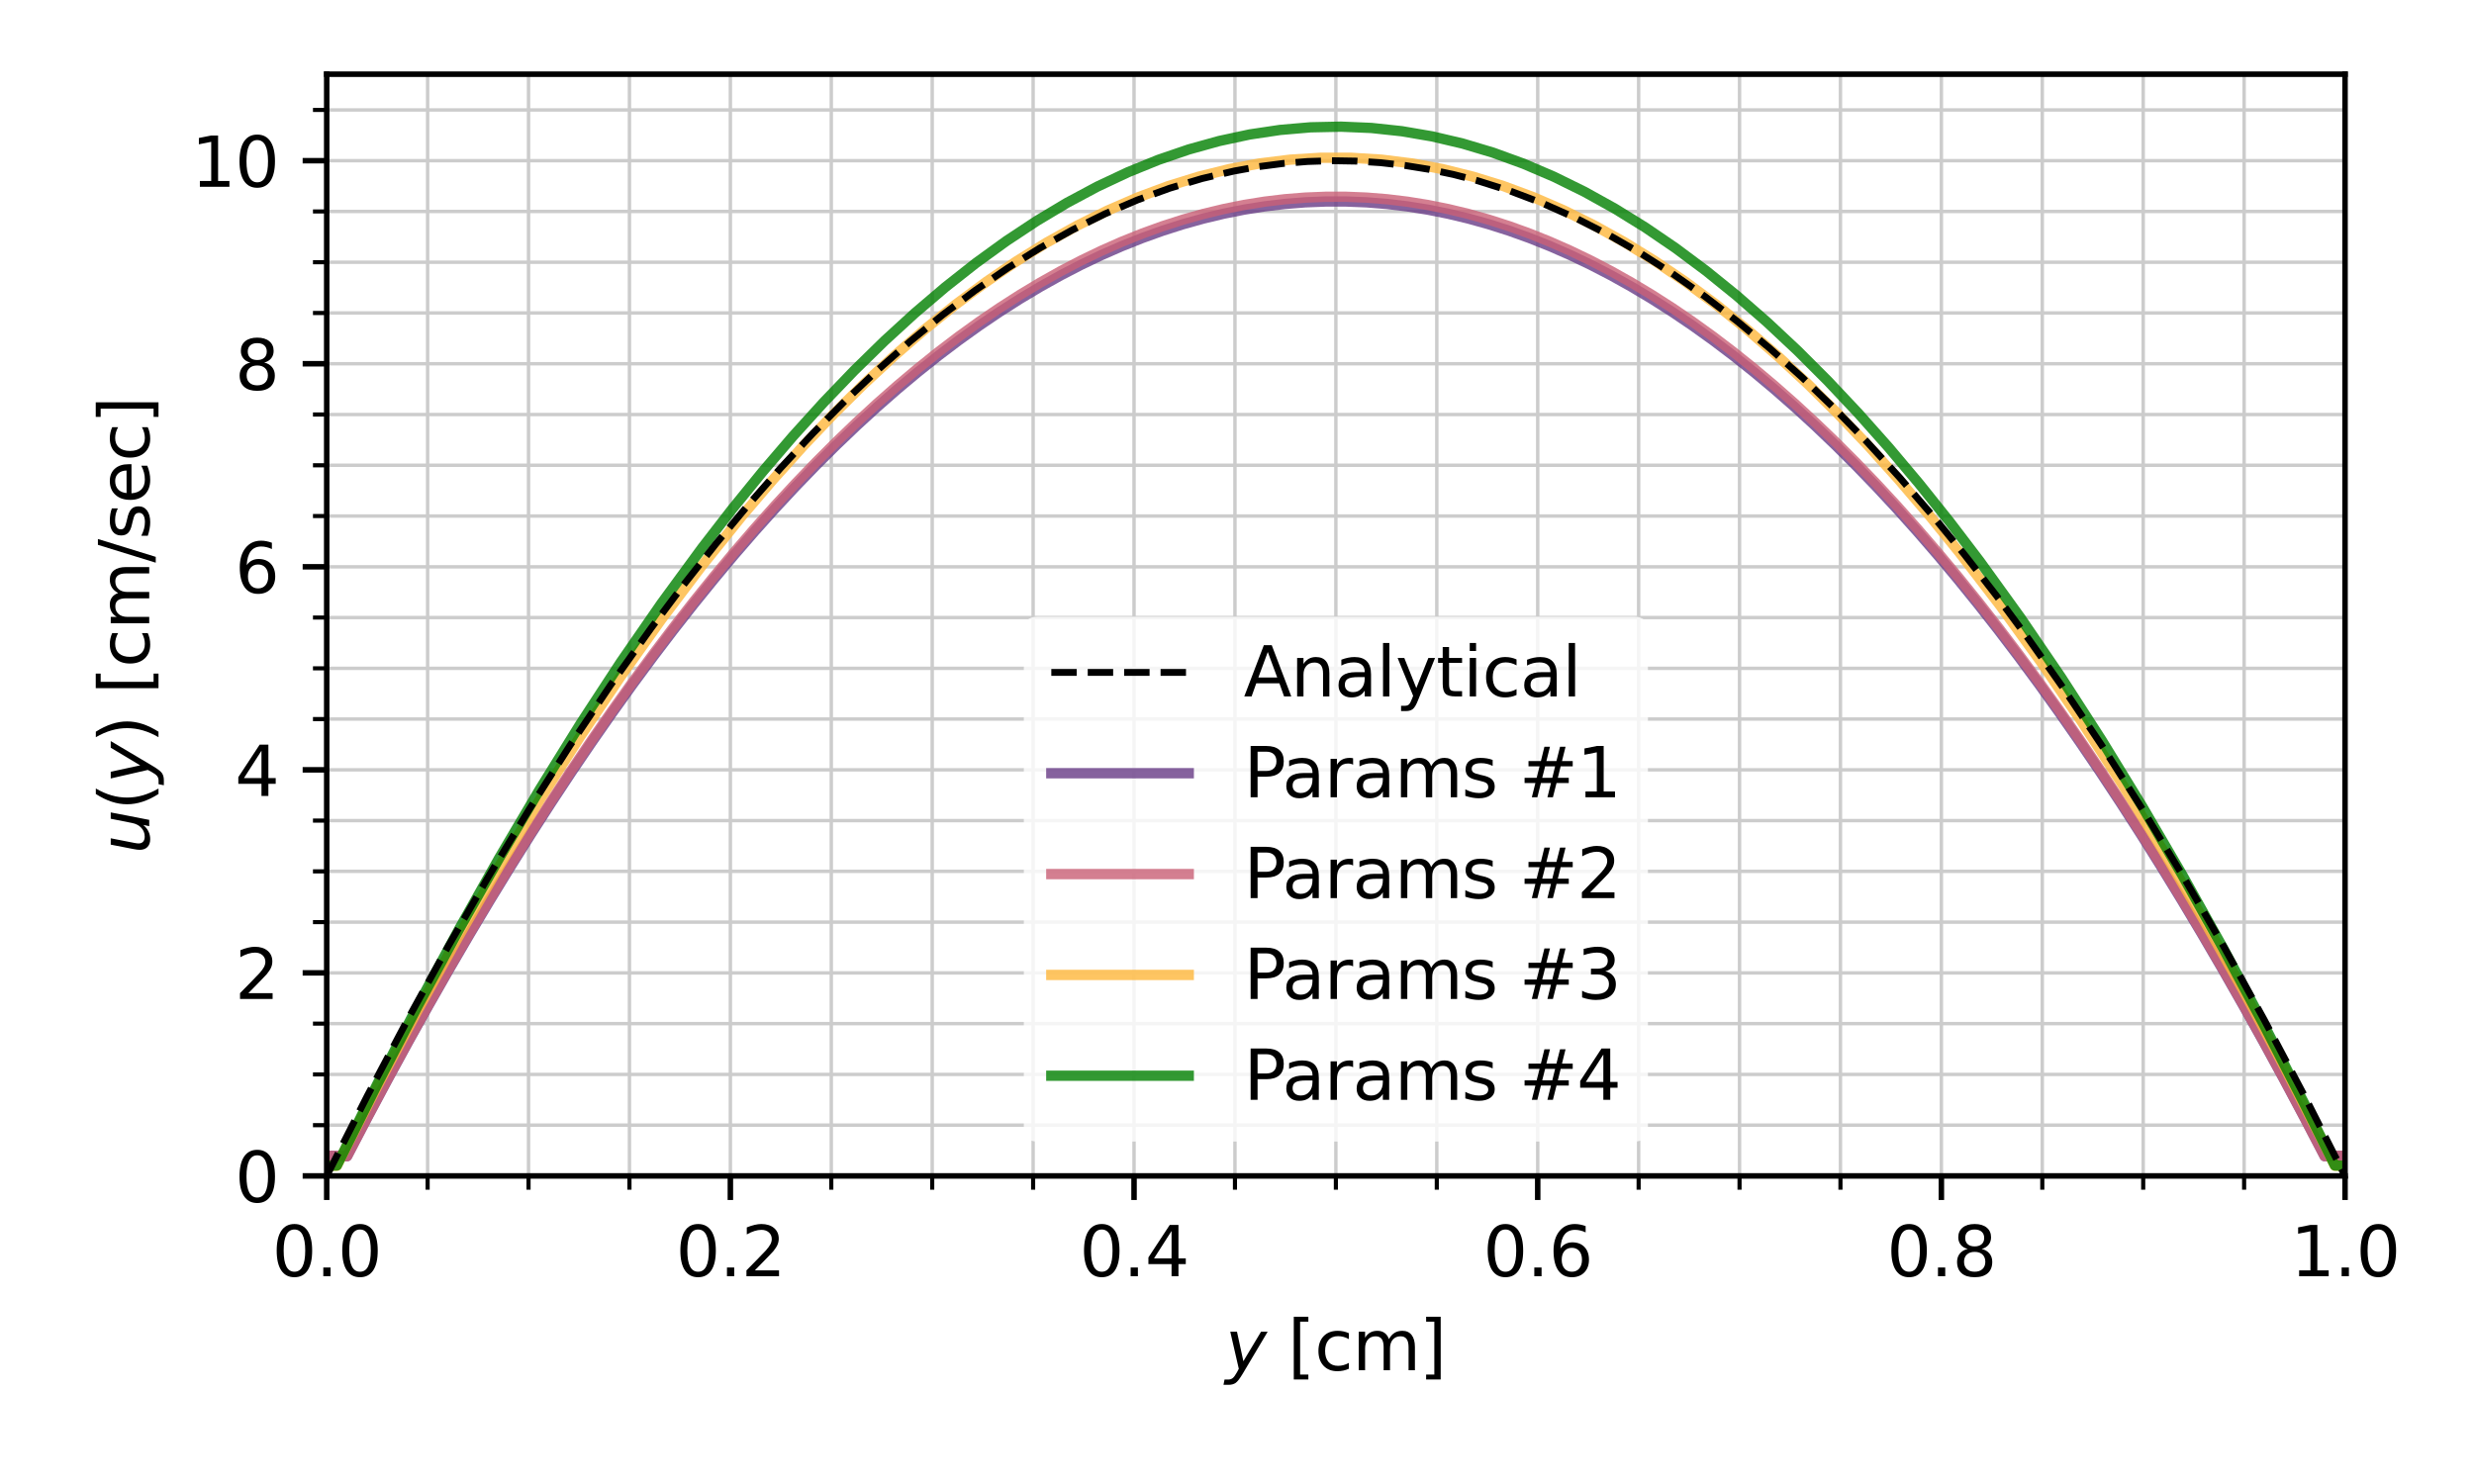 <?xml version="1.0" encoding="utf-8" standalone="no"?>
<!DOCTYPE svg PUBLIC "-//W3C//DTD SVG 1.1//EN"
  "http://www.w3.org/Graphics/SVG/1.1/DTD/svg11.dtd">
<svg xmlns:xlink="http://www.w3.org/1999/xlink" width="360pt" height="216pt" viewBox="0 0 360 216" xmlns="http://www.w3.org/2000/svg" version="1.1">
 <defs>
  <style type="text/css">*{stroke-linejoin: round; stroke-linecap: butt}</style>
 </defs>
 <g id="figure_1">
  <g id="patch_1">
   <path d="M 0 216 
L 360 216 
L 360 0 
L 0 0 
z
" style="fill: #ffffff"/>
  </g>
  <g id="axes_1">
   <g id="patch_2">
    <path d="M 47.54 171.16 
L 341.235 171.16 
L 341.235 10.8 
L 47.54 10.8 
z
" style="fill: #ffffff"/>
   </g>
   <g id="matplotlib.axis_1">
    <g id="xtick_1">
     <g id="line2d_1">
      <path d="M 47.54 171.16 
L 47.54 10.8 
" clip-path="url(#p21a14e35ea)" style="fill: none; stroke: #cccccc; stroke-width: 0.5; stroke-linecap: square"/>
     </g>
     <g id="line2d_2">
      <defs>
       <path id="mddbf81a80d" d="M 0 0 
L 0 3.5 
" style="stroke: #000000; stroke-width: 0.8"/>
      </defs>
      <g>
       <use xlink:href="#mddbf81a80d" x="47.54" y="171.16" style="stroke: #000000; stroke-width: 0.8"/>
      </g>
     </g>
     <g id="text_1">
      <!-- 0.0 -->
      <g transform="translate(39.588 185.758) scale(0.1 -0.1)">
       <defs>
        <path id="DejaVuSans-30" d="M 2034 4250 
Q 1547 4250 1301 3770 
Q 1056 3291 1056 2328 
Q 1056 1369 1301 889 
Q 1547 409 2034 409 
Q 2525 409 2770 889 
Q 3016 1369 3016 2328 
Q 3016 3291 2770 3770 
Q 2525 4250 2034 4250 
z
M 2034 4750 
Q 2819 4750 3233 4129 
Q 3647 3509 3647 2328 
Q 3647 1150 3233 529 
Q 2819 -91 2034 -91 
Q 1250 -91 836 529 
Q 422 1150 422 2328 
Q 422 3509 836 4129 
Q 1250 4750 2034 4750 
z
" transform="scale(0.016)"/>
        <path id="DejaVuSans-2e" d="M 684 794 
L 1344 794 
L 1344 0 
L 684 0 
L 684 794 
z
" transform="scale(0.016)"/>
       </defs>
       <use xlink:href="#DejaVuSans-30"/>
       <use xlink:href="#DejaVuSans-2e" transform="translate(63.623 0)"/>
       <use xlink:href="#DejaVuSans-30" transform="translate(95.41 0)"/>
      </g>
     </g>
    </g>
    <g id="xtick_2">
     <g id="line2d_3">
      <path d="M 106.279 171.16 
L 106.279 10.8 
" clip-path="url(#p21a14e35ea)" style="fill: none; stroke: #cccccc; stroke-width: 0.5; stroke-linecap: square"/>
     </g>
     <g id="line2d_4">
      <g>
       <use xlink:href="#mddbf81a80d" x="106.279" y="171.16" style="stroke: #000000; stroke-width: 0.8"/>
      </g>
     </g>
     <g id="text_2">
      <!-- 0.2 -->
      <g transform="translate(98.327 185.758) scale(0.1 -0.1)">
       <defs>
        <path id="DejaVuSans-32" d="M 1228 531 
L 3431 531 
L 3431 0 
L 469 0 
L 469 531 
Q 828 903 1448 1529 
Q 2069 2156 2228 2338 
Q 2531 2678 2651 2914 
Q 2772 3150 2772 3378 
Q 2772 3750 2511 3984 
Q 2250 4219 1831 4219 
Q 1534 4219 1204 4116 
Q 875 4013 500 3803 
L 500 4441 
Q 881 4594 1212 4672 
Q 1544 4750 1819 4750 
Q 2544 4750 2975 4387 
Q 3406 4025 3406 3419 
Q 3406 3131 3298 2873 
Q 3191 2616 2906 2266 
Q 2828 2175 2409 1742 
Q 1991 1309 1228 531 
z
" transform="scale(0.016)"/>
       </defs>
       <use xlink:href="#DejaVuSans-30"/>
       <use xlink:href="#DejaVuSans-2e" transform="translate(63.623 0)"/>
       <use xlink:href="#DejaVuSans-32" transform="translate(95.41 0)"/>
      </g>
     </g>
    </g>
    <g id="xtick_3">
     <g id="line2d_5">
      <path d="M 165.018 171.16 
L 165.018 10.8 
" clip-path="url(#p21a14e35ea)" style="fill: none; stroke: #cccccc; stroke-width: 0.5; stroke-linecap: square"/>
     </g>
     <g id="line2d_6">
      <g>
       <use xlink:href="#mddbf81a80d" x="165.018" y="171.16" style="stroke: #000000; stroke-width: 0.8"/>
      </g>
     </g>
     <g id="text_3">
      <!-- 0.4 -->
      <g transform="translate(157.066 185.758) scale(0.1 -0.1)">
       <defs>
        <path id="DejaVuSans-34" d="M 2419 4116 
L 825 1625 
L 2419 1625 
L 2419 4116 
z
M 2253 4666 
L 3047 4666 
L 3047 1625 
L 3713 1625 
L 3713 1100 
L 3047 1100 
L 3047 0 
L 2419 0 
L 2419 1100 
L 313 1100 
L 313 1709 
L 2253 4666 
z
" transform="scale(0.016)"/>
       </defs>
       <use xlink:href="#DejaVuSans-30"/>
       <use xlink:href="#DejaVuSans-2e" transform="translate(63.623 0)"/>
       <use xlink:href="#DejaVuSans-34" transform="translate(95.41 0)"/>
      </g>
     </g>
    </g>
    <g id="xtick_4">
     <g id="line2d_7">
      <path d="M 223.757 171.16 
L 223.757 10.8 
" clip-path="url(#p21a14e35ea)" style="fill: none; stroke: #cccccc; stroke-width: 0.5; stroke-linecap: square"/>
     </g>
     <g id="line2d_8">
      <g>
       <use xlink:href="#mddbf81a80d" x="223.757" y="171.16" style="stroke: #000000; stroke-width: 0.8"/>
      </g>
     </g>
     <g id="text_4">
      <!-- 0.6 -->
      <g transform="translate(215.805 185.758) scale(0.1 -0.1)">
       <defs>
        <path id="DejaVuSans-36" d="M 2113 2584 
Q 1688 2584 1439 2293 
Q 1191 2003 1191 1497 
Q 1191 994 1439 701 
Q 1688 409 2113 409 
Q 2538 409 2786 701 
Q 3034 994 3034 1497 
Q 3034 2003 2786 2293 
Q 2538 2584 2113 2584 
z
M 3366 4563 
L 3366 3988 
Q 3128 4100 2886 4159 
Q 2644 4219 2406 4219 
Q 1781 4219 1451 3797 
Q 1122 3375 1075 2522 
Q 1259 2794 1537 2939 
Q 1816 3084 2150 3084 
Q 2853 3084 3261 2657 
Q 3669 2231 3669 1497 
Q 3669 778 3244 343 
Q 2819 -91 2113 -91 
Q 1303 -91 875 529 
Q 447 1150 447 2328 
Q 447 3434 972 4092 
Q 1497 4750 2381 4750 
Q 2619 4750 2861 4703 
Q 3103 4656 3366 4563 
z
" transform="scale(0.016)"/>
       </defs>
       <use xlink:href="#DejaVuSans-30"/>
       <use xlink:href="#DejaVuSans-2e" transform="translate(63.623 0)"/>
       <use xlink:href="#DejaVuSans-36" transform="translate(95.41 0)"/>
      </g>
     </g>
    </g>
    <g id="xtick_5">
     <g id="line2d_9">
      <path d="M 282.496 171.16 
L 282.496 10.8 
" clip-path="url(#p21a14e35ea)" style="fill: none; stroke: #cccccc; stroke-width: 0.5; stroke-linecap: square"/>
     </g>
     <g id="line2d_10">
      <g>
       <use xlink:href="#mddbf81a80d" x="282.496" y="171.16" style="stroke: #000000; stroke-width: 0.8"/>
      </g>
     </g>
     <g id="text_5">
      <!-- 0.8 -->
      <g transform="translate(274.544 185.758) scale(0.1 -0.1)">
       <defs>
        <path id="DejaVuSans-38" d="M 2034 2216 
Q 1584 2216 1326 1975 
Q 1069 1734 1069 1313 
Q 1069 891 1326 650 
Q 1584 409 2034 409 
Q 2484 409 2743 651 
Q 3003 894 3003 1313 
Q 3003 1734 2745 1975 
Q 2488 2216 2034 2216 
z
M 1403 2484 
Q 997 2584 770 2862 
Q 544 3141 544 3541 
Q 544 4100 942 4425 
Q 1341 4750 2034 4750 
Q 2731 4750 3128 4425 
Q 3525 4100 3525 3541 
Q 3525 3141 3298 2862 
Q 3072 2584 2669 2484 
Q 3125 2378 3379 2068 
Q 3634 1759 3634 1313 
Q 3634 634 3220 271 
Q 2806 -91 2034 -91 
Q 1263 -91 848 271 
Q 434 634 434 1313 
Q 434 1759 690 2068 
Q 947 2378 1403 2484 
z
M 1172 3481 
Q 1172 3119 1398 2916 
Q 1625 2713 2034 2713 
Q 2441 2713 2670 2916 
Q 2900 3119 2900 3481 
Q 2900 3844 2670 4047 
Q 2441 4250 2034 4250 
Q 1625 4250 1398 4047 
Q 1172 3844 1172 3481 
z
" transform="scale(0.016)"/>
       </defs>
       <use xlink:href="#DejaVuSans-30"/>
       <use xlink:href="#DejaVuSans-2e" transform="translate(63.623 0)"/>
       <use xlink:href="#DejaVuSans-38" transform="translate(95.41 0)"/>
      </g>
     </g>
    </g>
    <g id="xtick_6">
     <g id="line2d_11">
      <path d="M 341.235 171.16 
L 341.235 10.8 
" clip-path="url(#p21a14e35ea)" style="fill: none; stroke: #cccccc; stroke-width: 0.5; stroke-linecap: square"/>
     </g>
     <g id="line2d_12">
      <g>
       <use xlink:href="#mddbf81a80d" x="341.235" y="171.16" style="stroke: #000000; stroke-width: 0.8"/>
      </g>
     </g>
     <g id="text_6">
      <!-- 1.0 -->
      <g transform="translate(333.283 185.758) scale(0.1 -0.1)">
       <defs>
        <path id="DejaVuSans-31" d="M 794 531 
L 1825 531 
L 1825 4091 
L 703 3866 
L 703 4441 
L 1819 4666 
L 2450 4666 
L 2450 531 
L 3481 531 
L 3481 0 
L 794 0 
L 794 531 
z
" transform="scale(0.016)"/>
       </defs>
       <use xlink:href="#DejaVuSans-31"/>
       <use xlink:href="#DejaVuSans-2e" transform="translate(63.623 0)"/>
       <use xlink:href="#DejaVuSans-30" transform="translate(95.41 0)"/>
      </g>
     </g>
    </g>
    <g id="xtick_7">
     <g id="line2d_13">
      <path d="M 62.225 171.16 
L 62.225 10.8 
" clip-path="url(#p21a14e35ea)" style="fill: none; stroke: #cccccc; stroke-width: 0.5; stroke-linecap: square"/>
     </g>
     <g id="line2d_14">
      <defs>
       <path id="m3606d89ec0" d="M 0 0 
L 0 2 
" style="stroke: #000000; stroke-width: 0.6"/>
      </defs>
      <g>
       <use xlink:href="#m3606d89ec0" x="62.225" y="171.16" style="stroke: #000000; stroke-width: 0.6"/>
      </g>
     </g>
    </g>
    <g id="xtick_8">
     <g id="line2d_15">
      <path d="M 76.909 171.16 
L 76.909 10.8 
" clip-path="url(#p21a14e35ea)" style="fill: none; stroke: #cccccc; stroke-width: 0.5; stroke-linecap: square"/>
     </g>
     <g id="line2d_16">
      <g>
       <use xlink:href="#m3606d89ec0" x="76.909" y="171.16" style="stroke: #000000; stroke-width: 0.6"/>
      </g>
     </g>
    </g>
    <g id="xtick_9">
     <g id="line2d_17">
      <path d="M 91.594 171.16 
L 91.594 10.8 
" clip-path="url(#p21a14e35ea)" style="fill: none; stroke: #cccccc; stroke-width: 0.5; stroke-linecap: square"/>
     </g>
     <g id="line2d_18">
      <g>
       <use xlink:href="#m3606d89ec0" x="91.594" y="171.16" style="stroke: #000000; stroke-width: 0.6"/>
      </g>
     </g>
    </g>
    <g id="xtick_10">
     <g id="line2d_19">
      <path d="M 120.964 171.16 
L 120.964 10.8 
" clip-path="url(#p21a14e35ea)" style="fill: none; stroke: #cccccc; stroke-width: 0.5; stroke-linecap: square"/>
     </g>
     <g id="line2d_20">
      <g>
       <use xlink:href="#m3606d89ec0" x="120.964" y="171.16" style="stroke: #000000; stroke-width: 0.6"/>
      </g>
     </g>
    </g>
    <g id="xtick_11">
     <g id="line2d_21">
      <path d="M 135.649 171.16 
L 135.649 10.8 
" clip-path="url(#p21a14e35ea)" style="fill: none; stroke: #cccccc; stroke-width: 0.5; stroke-linecap: square"/>
     </g>
     <g id="line2d_22">
      <g>
       <use xlink:href="#m3606d89ec0" x="135.649" y="171.16" style="stroke: #000000; stroke-width: 0.6"/>
      </g>
     </g>
    </g>
    <g id="xtick_12">
     <g id="line2d_23">
      <path d="M 150.333 171.16 
L 150.333 10.8 
" clip-path="url(#p21a14e35ea)" style="fill: none; stroke: #cccccc; stroke-width: 0.5; stroke-linecap: square"/>
     </g>
     <g id="line2d_24">
      <g>
       <use xlink:href="#m3606d89ec0" x="150.333" y="171.16" style="stroke: #000000; stroke-width: 0.6"/>
      </g>
     </g>
    </g>
    <g id="xtick_13">
     <g id="line2d_25">
      <path d="M 179.703 171.16 
L 179.703 10.8 
" clip-path="url(#p21a14e35ea)" style="fill: none; stroke: #cccccc; stroke-width: 0.5; stroke-linecap: square"/>
     </g>
     <g id="line2d_26">
      <g>
       <use xlink:href="#m3606d89ec0" x="179.703" y="171.16" style="stroke: #000000; stroke-width: 0.6"/>
      </g>
     </g>
    </g>
    <g id="xtick_14">
     <g id="line2d_27">
      <path d="M 194.387 171.16 
L 194.387 10.8 
" clip-path="url(#p21a14e35ea)" style="fill: none; stroke: #cccccc; stroke-width: 0.5; stroke-linecap: square"/>
     </g>
     <g id="line2d_28">
      <g>
       <use xlink:href="#m3606d89ec0" x="194.387" y="171.16" style="stroke: #000000; stroke-width: 0.6"/>
      </g>
     </g>
    </g>
    <g id="xtick_15">
     <g id="line2d_29">
      <path d="M 209.072 171.16 
L 209.072 10.8 
" clip-path="url(#p21a14e35ea)" style="fill: none; stroke: #cccccc; stroke-width: 0.5; stroke-linecap: square"/>
     </g>
     <g id="line2d_30">
      <g>
       <use xlink:href="#m3606d89ec0" x="209.072" y="171.16" style="stroke: #000000; stroke-width: 0.6"/>
      </g>
     </g>
    </g>
    <g id="xtick_16">
     <g id="line2d_31">
      <path d="M 238.442 171.16 
L 238.442 10.8 
" clip-path="url(#p21a14e35ea)" style="fill: none; stroke: #cccccc; stroke-width: 0.5; stroke-linecap: square"/>
     </g>
     <g id="line2d_32">
      <g>
       <use xlink:href="#m3606d89ec0" x="238.442" y="171.16" style="stroke: #000000; stroke-width: 0.6"/>
      </g>
     </g>
    </g>
    <g id="xtick_17">
     <g id="line2d_33">
      <path d="M 253.126 171.16 
L 253.126 10.8 
" clip-path="url(#p21a14e35ea)" style="fill: none; stroke: #cccccc; stroke-width: 0.5; stroke-linecap: square"/>
     </g>
     <g id="line2d_34">
      <g>
       <use xlink:href="#m3606d89ec0" x="253.126" y="171.16" style="stroke: #000000; stroke-width: 0.6"/>
      </g>
     </g>
    </g>
    <g id="xtick_18">
     <g id="line2d_35">
      <path d="M 267.811 171.16 
L 267.811 10.8 
" clip-path="url(#p21a14e35ea)" style="fill: none; stroke: #cccccc; stroke-width: 0.5; stroke-linecap: square"/>
     </g>
     <g id="line2d_36">
      <g>
       <use xlink:href="#m3606d89ec0" x="267.811" y="171.16" style="stroke: #000000; stroke-width: 0.6"/>
      </g>
     </g>
    </g>
    <g id="xtick_19">
     <g id="line2d_37">
      <path d="M 297.181 171.16 
L 297.181 10.8 
" clip-path="url(#p21a14e35ea)" style="fill: none; stroke: #cccccc; stroke-width: 0.5; stroke-linecap: square"/>
     </g>
     <g id="line2d_38">
      <g>
       <use xlink:href="#m3606d89ec0" x="297.181" y="171.16" style="stroke: #000000; stroke-width: 0.6"/>
      </g>
     </g>
    </g>
    <g id="xtick_20">
     <g id="line2d_39">
      <path d="M 311.865 171.16 
L 311.865 10.8 
" clip-path="url(#p21a14e35ea)" style="fill: none; stroke: #cccccc; stroke-width: 0.5; stroke-linecap: square"/>
     </g>
     <g id="line2d_40">
      <g>
       <use xlink:href="#m3606d89ec0" x="311.865" y="171.16" style="stroke: #000000; stroke-width: 0.6"/>
      </g>
     </g>
    </g>
    <g id="xtick_21">
     <g id="line2d_41">
      <path d="M 326.55 171.16 
L 326.55 10.8 
" clip-path="url(#p21a14e35ea)" style="fill: none; stroke: #cccccc; stroke-width: 0.5; stroke-linecap: square"/>
     </g>
     <g id="line2d_42">
      <g>
       <use xlink:href="#m3606d89ec0" x="326.55" y="171.16" style="stroke: #000000; stroke-width: 0.6"/>
      </g>
     </g>
    </g>
    <g id="text_7">
     <!-- $y$ [cm] -->
     <g transform="translate(178.287 199.438) scale(0.1 -0.1)">
      <defs>
       <path id="DejaVuSans-Oblique-79" d="M 1588 -325 
Q 1188 -997 936 -1164 
Q 684 -1331 294 -1331 
L -159 -1331 
L -63 -850 
L 269 -850 
Q 509 -850 678 -719 
Q 847 -588 1056 -206 
L 1234 128 
L 459 3500 
L 1069 3500 
L 1650 819 
L 3256 3500 
L 3859 3500 
L 1588 -325 
z
" transform="scale(0.016)"/>
       <path id="DejaVuSans-20" transform="scale(0.016)"/>
       <path id="DejaVuSans-5b" d="M 550 4863 
L 1875 4863 
L 1875 4416 
L 1125 4416 
L 1125 -397 
L 1875 -397 
L 1875 -844 
L 550 -844 
L 550 4863 
z
" transform="scale(0.016)"/>
       <path id="DejaVuSans-63" d="M 3122 3366 
L 3122 2828 
Q 2878 2963 2633 3030 
Q 2388 3097 2138 3097 
Q 1578 3097 1268 2742 
Q 959 2388 959 1747 
Q 959 1106 1268 751 
Q 1578 397 2138 397 
Q 2388 397 2633 464 
Q 2878 531 3122 666 
L 3122 134 
Q 2881 22 2623 -34 
Q 2366 -91 2075 -91 
Q 1284 -91 818 406 
Q 353 903 353 1747 
Q 353 2603 823 3093 
Q 1294 3584 2113 3584 
Q 2378 3584 2631 3529 
Q 2884 3475 3122 3366 
z
" transform="scale(0.016)"/>
       <path id="DejaVuSans-6d" d="M 3328 2828 
Q 3544 3216 3844 3400 
Q 4144 3584 4550 3584 
Q 5097 3584 5394 3201 
Q 5691 2819 5691 2113 
L 5691 0 
L 5113 0 
L 5113 2094 
Q 5113 2597 4934 2840 
Q 4756 3084 4391 3084 
Q 3944 3084 3684 2787 
Q 3425 2491 3425 1978 
L 3425 0 
L 2847 0 
L 2847 2094 
Q 2847 2600 2669 2842 
Q 2491 3084 2119 3084 
Q 1678 3084 1418 2786 
Q 1159 2488 1159 1978 
L 1159 0 
L 581 0 
L 581 3500 
L 1159 3500 
L 1159 2956 
Q 1356 3278 1631 3431 
Q 1906 3584 2284 3584 
Q 2666 3584 2933 3390 
Q 3200 3197 3328 2828 
z
" transform="scale(0.016)"/>
       <path id="DejaVuSans-5d" d="M 1947 4863 
L 1947 -844 
L 622 -844 
L 622 -397 
L 1369 -397 
L 1369 4416 
L 622 4416 
L 622 4863 
L 1947 4863 
z
" transform="scale(0.016)"/>
      </defs>
      <use xlink:href="#DejaVuSans-Oblique-79" transform="translate(0 0.016)"/>
      <use xlink:href="#DejaVuSans-20" transform="translate(59.18 0.016)"/>
      <use xlink:href="#DejaVuSans-5b" transform="translate(90.967 0.016)"/>
      <use xlink:href="#DejaVuSans-63" transform="translate(129.98 0.016)"/>
      <use xlink:href="#DejaVuSans-6d" transform="translate(184.961 0.016)"/>
      <use xlink:href="#DejaVuSans-5d" transform="translate(282.373 0.016)"/>
     </g>
    </g>
   </g>
   <g id="matplotlib.axis_2">
    <g id="ytick_1">
     <g id="line2d_43">
      <path d="M 47.54 171.16 
L 341.235 171.16 
" clip-path="url(#p21a14e35ea)" style="fill: none; stroke: #cccccc; stroke-width: 0.5; stroke-linecap: square"/>
     </g>
     <g id="line2d_44">
      <defs>
       <path id="m6cf2e8e97b" d="M 0 0 
L -3.5 0 
" style="stroke: #000000; stroke-width: 0.8"/>
      </defs>
      <g>
       <use xlink:href="#m6cf2e8e97b" x="47.54" y="171.16" style="stroke: #000000; stroke-width: 0.8"/>
      </g>
     </g>
     <g id="text_8">
      <!-- 0 -->
      <g transform="translate(34.178 174.959) scale(0.1 -0.1)">
       <use xlink:href="#DejaVuSans-30"/>
      </g>
     </g>
    </g>
    <g id="ytick_2">
     <g id="line2d_45">
      <path d="M 47.54 141.606 
L 341.235 141.606 
" clip-path="url(#p21a14e35ea)" style="fill: none; stroke: #cccccc; stroke-width: 0.5; stroke-linecap: square"/>
     </g>
     <g id="line2d_46">
      <g>
       <use xlink:href="#m6cf2e8e97b" x="47.54" y="141.606" style="stroke: #000000; stroke-width: 0.8"/>
      </g>
     </g>
     <g id="text_9">
      <!-- 2 -->
      <g transform="translate(34.178 145.405) scale(0.1 -0.1)">
       <use xlink:href="#DejaVuSans-32"/>
      </g>
     </g>
    </g>
    <g id="ytick_3">
     <g id="line2d_47">
      <path d="M 47.54 112.052 
L 341.235 112.052 
" clip-path="url(#p21a14e35ea)" style="fill: none; stroke: #cccccc; stroke-width: 0.5; stroke-linecap: square"/>
     </g>
     <g id="line2d_48">
      <g>
       <use xlink:href="#m6cf2e8e97b" x="47.54" y="112.052" style="stroke: #000000; stroke-width: 0.8"/>
      </g>
     </g>
     <g id="text_10">
      <!-- 4 -->
      <g transform="translate(34.178 115.851) scale(0.1 -0.1)">
       <use xlink:href="#DejaVuSans-34"/>
      </g>
     </g>
    </g>
    <g id="ytick_4">
     <g id="line2d_49">
      <path d="M 47.54 82.498 
L 341.235 82.498 
" clip-path="url(#p21a14e35ea)" style="fill: none; stroke: #cccccc; stroke-width: 0.5; stroke-linecap: square"/>
     </g>
     <g id="line2d_50">
      <g>
       <use xlink:href="#m6cf2e8e97b" x="47.54" y="82.498" style="stroke: #000000; stroke-width: 0.8"/>
      </g>
     </g>
     <g id="text_11">
      <!-- 6 -->
      <g transform="translate(34.178 86.297) scale(0.1 -0.1)">
       <use xlink:href="#DejaVuSans-36"/>
      </g>
     </g>
    </g>
    <g id="ytick_5">
     <g id="line2d_51">
      <path d="M 47.54 52.944 
L 341.235 52.944 
" clip-path="url(#p21a14e35ea)" style="fill: none; stroke: #cccccc; stroke-width: 0.5; stroke-linecap: square"/>
     </g>
     <g id="line2d_52">
      <g>
       <use xlink:href="#m6cf2e8e97b" x="47.54" y="52.944" style="stroke: #000000; stroke-width: 0.8"/>
      </g>
     </g>
     <g id="text_12">
      <!-- 8 -->
      <g transform="translate(34.178 56.743) scale(0.1 -0.1)">
       <use xlink:href="#DejaVuSans-38"/>
      </g>
     </g>
    </g>
    <g id="ytick_6">
     <g id="line2d_53">
      <path d="M 47.54 23.39 
L 341.235 23.39 
" clip-path="url(#p21a14e35ea)" style="fill: none; stroke: #cccccc; stroke-width: 0.5; stroke-linecap: square"/>
     </g>
     <g id="line2d_54">
      <g>
       <use xlink:href="#m6cf2e8e97b" x="47.54" y="23.39" style="stroke: #000000; stroke-width: 0.8"/>
      </g>
     </g>
     <g id="text_13">
      <!-- 10 -->
      <g transform="translate(27.815 27.189) scale(0.1 -0.1)">
       <use xlink:href="#DejaVuSans-31"/>
       <use xlink:href="#DejaVuSans-30" transform="translate(63.623 0)"/>
      </g>
     </g>
    </g>
    <g id="ytick_7">
     <g id="line2d_55">
      <path d="M 47.54 163.771 
L 341.235 163.771 
" clip-path="url(#p21a14e35ea)" style="fill: none; stroke: #cccccc; stroke-width: 0.5; stroke-linecap: square"/>
     </g>
     <g id="line2d_56">
      <defs>
       <path id="m938a7c2784" d="M 0 0 
L -2 0 
" style="stroke: #000000; stroke-width: 0.6"/>
      </defs>
      <g>
       <use xlink:href="#m938a7c2784" x="47.54" y="163.771" style="stroke: #000000; stroke-width: 0.6"/>
      </g>
     </g>
    </g>
    <g id="ytick_8">
     <g id="line2d_57">
      <path d="M 47.54 156.383 
L 341.235 156.383 
" clip-path="url(#p21a14e35ea)" style="fill: none; stroke: #cccccc; stroke-width: 0.5; stroke-linecap: square"/>
     </g>
     <g id="line2d_58">
      <g>
       <use xlink:href="#m938a7c2784" x="47.54" y="156.383" style="stroke: #000000; stroke-width: 0.6"/>
      </g>
     </g>
    </g>
    <g id="ytick_9">
     <g id="line2d_59">
      <path d="M 47.54 148.994 
L 341.235 148.994 
" clip-path="url(#p21a14e35ea)" style="fill: none; stroke: #cccccc; stroke-width: 0.5; stroke-linecap: square"/>
     </g>
     <g id="line2d_60">
      <g>
       <use xlink:href="#m938a7c2784" x="47.54" y="148.994" style="stroke: #000000; stroke-width: 0.6"/>
      </g>
     </g>
    </g>
    <g id="ytick_10">
     <g id="line2d_61">
      <path d="M 47.54 134.217 
L 341.235 134.217 
" clip-path="url(#p21a14e35ea)" style="fill: none; stroke: #cccccc; stroke-width: 0.5; stroke-linecap: square"/>
     </g>
     <g id="line2d_62">
      <g>
       <use xlink:href="#m938a7c2784" x="47.54" y="134.217" style="stroke: #000000; stroke-width: 0.6"/>
      </g>
     </g>
    </g>
    <g id="ytick_11">
     <g id="line2d_63">
      <path d="M 47.54 126.829 
L 341.235 126.829 
" clip-path="url(#p21a14e35ea)" style="fill: none; stroke: #cccccc; stroke-width: 0.5; stroke-linecap: square"/>
     </g>
     <g id="line2d_64">
      <g>
       <use xlink:href="#m938a7c2784" x="47.54" y="126.829" style="stroke: #000000; stroke-width: 0.6"/>
      </g>
     </g>
    </g>
    <g id="ytick_12">
     <g id="line2d_65">
      <path d="M 47.54 119.44 
L 341.235 119.44 
" clip-path="url(#p21a14e35ea)" style="fill: none; stroke: #cccccc; stroke-width: 0.5; stroke-linecap: square"/>
     </g>
     <g id="line2d_66">
      <g>
       <use xlink:href="#m938a7c2784" x="47.54" y="119.44" style="stroke: #000000; stroke-width: 0.6"/>
      </g>
     </g>
    </g>
    <g id="ytick_13">
     <g id="line2d_67">
      <path d="M 47.54 104.663 
L 341.235 104.663 
" clip-path="url(#p21a14e35ea)" style="fill: none; stroke: #cccccc; stroke-width: 0.5; stroke-linecap: square"/>
     </g>
     <g id="line2d_68">
      <g>
       <use xlink:href="#m938a7c2784" x="47.54" y="104.663" style="stroke: #000000; stroke-width: 0.6"/>
      </g>
     </g>
    </g>
    <g id="ytick_14">
     <g id="line2d_69">
      <path d="M 47.54 97.275 
L 341.235 97.275 
" clip-path="url(#p21a14e35ea)" style="fill: none; stroke: #cccccc; stroke-width: 0.5; stroke-linecap: square"/>
     </g>
     <g id="line2d_70">
      <g>
       <use xlink:href="#m938a7c2784" x="47.54" y="97.275" style="stroke: #000000; stroke-width: 0.6"/>
      </g>
     </g>
    </g>
    <g id="ytick_15">
     <g id="line2d_71">
      <path d="M 47.54 89.886 
L 341.235 89.886 
" clip-path="url(#p21a14e35ea)" style="fill: none; stroke: #cccccc; stroke-width: 0.5; stroke-linecap: square"/>
     </g>
     <g id="line2d_72">
      <g>
       <use xlink:href="#m938a7c2784" x="47.54" y="89.886" style="stroke: #000000; stroke-width: 0.6"/>
      </g>
     </g>
    </g>
    <g id="ytick_16">
     <g id="line2d_73">
      <path d="M 47.54 75.109 
L 341.235 75.109 
" clip-path="url(#p21a14e35ea)" style="fill: none; stroke: #cccccc; stroke-width: 0.5; stroke-linecap: square"/>
     </g>
     <g id="line2d_74">
      <g>
       <use xlink:href="#m938a7c2784" x="47.54" y="75.109" style="stroke: #000000; stroke-width: 0.6"/>
      </g>
     </g>
    </g>
    <g id="ytick_17">
     <g id="line2d_75">
      <path d="M 47.54 67.721 
L 341.235 67.721 
" clip-path="url(#p21a14e35ea)" style="fill: none; stroke: #cccccc; stroke-width: 0.5; stroke-linecap: square"/>
     </g>
     <g id="line2d_76">
      <g>
       <use xlink:href="#m938a7c2784" x="47.54" y="67.721" style="stroke: #000000; stroke-width: 0.6"/>
      </g>
     </g>
    </g>
    <g id="ytick_18">
     <g id="line2d_77">
      <path d="M 47.54 60.332 
L 341.235 60.332 
" clip-path="url(#p21a14e35ea)" style="fill: none; stroke: #cccccc; stroke-width: 0.5; stroke-linecap: square"/>
     </g>
     <g id="line2d_78">
      <g>
       <use xlink:href="#m938a7c2784" x="47.54" y="60.332" style="stroke: #000000; stroke-width: 0.6"/>
      </g>
     </g>
    </g>
    <g id="ytick_19">
     <g id="line2d_79">
      <path d="M 47.54 45.555 
L 341.235 45.555 
" clip-path="url(#p21a14e35ea)" style="fill: none; stroke: #cccccc; stroke-width: 0.5; stroke-linecap: square"/>
     </g>
     <g id="line2d_80">
      <g>
       <use xlink:href="#m938a7c2784" x="47.54" y="45.555" style="stroke: #000000; stroke-width: 0.6"/>
      </g>
     </g>
    </g>
    <g id="ytick_20">
     <g id="line2d_81">
      <path d="M 47.54 38.167 
L 341.235 38.167 
" clip-path="url(#p21a14e35ea)" style="fill: none; stroke: #cccccc; stroke-width: 0.5; stroke-linecap: square"/>
     </g>
     <g id="line2d_82">
      <g>
       <use xlink:href="#m938a7c2784" x="47.54" y="38.167" style="stroke: #000000; stroke-width: 0.6"/>
      </g>
     </g>
    </g>
    <g id="ytick_21">
     <g id="line2d_83">
      <path d="M 47.54 30.778 
L 341.235 30.778 
" clip-path="url(#p21a14e35ea)" style="fill: none; stroke: #cccccc; stroke-width: 0.5; stroke-linecap: square"/>
     </g>
     <g id="line2d_84">
      <g>
       <use xlink:href="#m938a7c2784" x="47.54" y="30.778" style="stroke: #000000; stroke-width: 0.6"/>
      </g>
     </g>
    </g>
    <g id="ytick_22">
     <g id="line2d_85">
      <path d="M 47.54 16.001 
L 341.235 16.001 
" clip-path="url(#p21a14e35ea)" style="fill: none; stroke: #cccccc; stroke-width: 0.5; stroke-linecap: square"/>
     </g>
     <g id="line2d_86">
      <g>
       <use xlink:href="#m938a7c2784" x="47.54" y="16.001" style="stroke: #000000; stroke-width: 0.6"/>
      </g>
     </g>
    </g>
    <g id="text_14">
     <!-- $u(y)$ [cm/sec] -->
     <g transform="translate(21.715 124.28) rotate(-90) scale(0.1 -0.1)">
      <defs>
       <path id="DejaVuSans-Oblique-75" d="M 428 1388 
L 838 3500 
L 1416 3500 
L 1006 1409 
Q 975 1256 961 1147 
Q 947 1038 947 966 
Q 947 700 1109 554 
Q 1272 409 1569 409 
Q 2031 409 2368 721 
Q 2706 1034 2809 1563 
L 3194 3500 
L 3769 3500 
L 3091 0 
L 2516 0 
L 2631 550 
Q 2388 244 2052 76 
Q 1716 -91 1338 -91 
Q 878 -91 622 161 
Q 366 413 366 863 
Q 366 956 381 1097 
Q 397 1238 428 1388 
z
" transform="scale(0.016)"/>
       <path id="DejaVuSans-28" d="M 1984 4856 
Q 1566 4138 1362 3434 
Q 1159 2731 1159 2009 
Q 1159 1288 1364 580 
Q 1569 -128 1984 -844 
L 1484 -844 
Q 1016 -109 783 600 
Q 550 1309 550 2009 
Q 550 2706 781 3412 
Q 1013 4119 1484 4856 
L 1984 4856 
z
" transform="scale(0.016)"/>
       <path id="DejaVuSans-29" d="M 513 4856 
L 1013 4856 
Q 1481 4119 1714 3412 
Q 1947 2706 1947 2009 
Q 1947 1309 1714 600 
Q 1481 -109 1013 -844 
L 513 -844 
Q 928 -128 1133 580 
Q 1338 1288 1338 2009 
Q 1338 2731 1133 3434 
Q 928 4138 513 4856 
z
" transform="scale(0.016)"/>
       <path id="DejaVuSans-2f" d="M 1625 4666 
L 2156 4666 
L 531 -594 
L 0 -594 
L 1625 4666 
z
" transform="scale(0.016)"/>
       <path id="DejaVuSans-73" d="M 2834 3397 
L 2834 2853 
Q 2591 2978 2328 3040 
Q 2066 3103 1784 3103 
Q 1356 3103 1142 2972 
Q 928 2841 928 2578 
Q 928 2378 1081 2264 
Q 1234 2150 1697 2047 
L 1894 2003 
Q 2506 1872 2764 1633 
Q 3022 1394 3022 966 
Q 3022 478 2636 193 
Q 2250 -91 1575 -91 
Q 1294 -91 989 -36 
Q 684 19 347 128 
L 347 722 
Q 666 556 975 473 
Q 1284 391 1588 391 
Q 1994 391 2212 530 
Q 2431 669 2431 922 
Q 2431 1156 2273 1281 
Q 2116 1406 1581 1522 
L 1381 1569 
Q 847 1681 609 1914 
Q 372 2147 372 2553 
Q 372 3047 722 3315 
Q 1072 3584 1716 3584 
Q 2034 3584 2315 3537 
Q 2597 3491 2834 3397 
z
" transform="scale(0.016)"/>
       <path id="DejaVuSans-65" d="M 3597 1894 
L 3597 1613 
L 953 1613 
Q 991 1019 1311 708 
Q 1631 397 2203 397 
Q 2534 397 2845 478 
Q 3156 559 3463 722 
L 3463 178 
Q 3153 47 2828 -22 
Q 2503 -91 2169 -91 
Q 1331 -91 842 396 
Q 353 884 353 1716 
Q 353 2575 817 3079 
Q 1281 3584 2069 3584 
Q 2775 3584 3186 3129 
Q 3597 2675 3597 1894 
z
M 3022 2063 
Q 3016 2534 2758 2815 
Q 2500 3097 2075 3097 
Q 1594 3097 1305 2825 
Q 1016 2553 972 2059 
L 3022 2063 
z
" transform="scale(0.016)"/>
      </defs>
      <use xlink:href="#DejaVuSans-Oblique-75" transform="translate(0 0.016)"/>
      <use xlink:href="#DejaVuSans-28" transform="translate(63.379 0.016)"/>
      <use xlink:href="#DejaVuSans-Oblique-79" transform="translate(102.393 0.016)"/>
      <use xlink:href="#DejaVuSans-29" transform="translate(161.572 0.016)"/>
      <use xlink:href="#DejaVuSans-20" transform="translate(200.586 0.016)"/>
      <use xlink:href="#DejaVuSans-5b" transform="translate(232.373 0.016)"/>
      <use xlink:href="#DejaVuSans-63" transform="translate(271.387 0.016)"/>
      <use xlink:href="#DejaVuSans-6d" transform="translate(326.367 0.016)"/>
      <use xlink:href="#DejaVuSans-2f" transform="translate(423.779 0.016)"/>
      <use xlink:href="#DejaVuSans-73" transform="translate(457.471 0.016)"/>
      <use xlink:href="#DejaVuSans-65" transform="translate(509.57 0.016)"/>
      <use xlink:href="#DejaVuSans-63" transform="translate(571.094 0.016)"/>
      <use xlink:href="#DejaVuSans-5d" transform="translate(626.074 0.016)"/>
     </g>
    </g>
   </g>
   <g id="line2d_87">
    <path d="M 47.54 168.219 
L 50.507 168.294 
L 53.473 162.622 
L 56.44 157.068 
L 59.406 151.632 
L 62.373 146.315 
L 65.34 141.115 
L 68.306 136.034 
L 71.273 131.071 
L 74.24 126.226 
L 77.206 121.5 
L 80.173 116.891 
L 83.139 112.401 
L 86.106 108.029 
L 89.073 103.775 
L 92.039 99.639 
L 95.006 95.621 
L 97.972 91.722 
L 100.939 87.941 
L 103.906 84.278 
L 106.872 80.733 
L 109.839 77.306 
L 112.806 73.998 
L 115.772 70.808 
L 118.739 67.735 
L 121.705 64.781 
L 124.672 61.946 
L 127.639 59.228 
L 130.605 56.628 
L 133.572 54.146 
L 136.538 51.783 
L 139.505 49.538 
L 142.472 47.411 
L 145.438 45.402 
L 148.405 43.511 
L 151.372 41.738 
L 154.338 40.084 
L 157.305 38.547 
L 160.271 37.129 
L 163.238 35.829 
L 166.205 34.648 
L 169.171 33.584 
L 172.138 32.638 
L 175.104 31.811 
L 178.071 31.102 
L 181.038 30.511 
L 184.004 30.039 
L 186.971 29.684 
L 189.938 29.448 
L 192.904 29.33 
L 195.871 29.33 
L 198.837 29.448 
L 201.804 29.684 
L 204.771 30.039 
L 207.737 30.512 
L 210.704 31.102 
L 213.671 31.811 
L 216.637 32.639 
L 219.604 33.584 
L 222.57 34.648 
L 225.537 35.83 
L 228.504 37.13 
L 231.47 38.548 
L 234.437 40.084 
L 237.403 41.739 
L 240.37 43.512 
L 243.337 45.402 
L 246.303 47.411 
L 249.27 49.538 
L 252.237 51.784 
L 255.203 54.147 
L 258.17 56.629 
L 261.136 59.229 
L 264.103 61.947 
L 267.07 64.783 
L 270.036 67.737 
L 273.003 70.809 
L 275.969 73.999 
L 278.936 77.308 
L 281.903 80.734 
L 284.869 84.279 
L 287.836 87.942 
L 290.803 91.723 
L 293.769 95.622 
L 296.736 99.64 
L 299.702 103.776 
L 302.669 108.029 
L 305.636 112.401 
L 308.602 116.892 
L 311.569 121.5 
L 314.535 126.227 
L 317.502 131.071 
L 320.469 136.034 
L 323.435 141.116 
L 326.402 146.315 
L 329.369 151.632 
L 332.335 157.068 
L 335.302 162.622 
L 338.268 168.294 
L 341.235 168.219 
" clip-path="url(#p21a14e35ea)" style="fill: none; stroke: #683b86; stroke-opacity: 0.8; stroke-width: 1.5; stroke-linecap: square"/>
   </g>
   <g id="line2d_88">
    <path d="M 47.54 168.219 
L 50.507 168.281 
L 53.473 162.582 
L 56.44 157.001 
L 59.406 151.539 
L 62.373 146.195 
L 65.34 140.969 
L 68.306 135.862 
L 71.273 130.874 
L 74.24 126.006 
L 77.206 121.257 
L 80.173 116.628 
L 83.139 112.12 
L 86.106 107.731 
L 89.073 103.462 
L 92.039 99.313 
L 95.006 95.282 
L 97.972 91.369 
L 100.939 87.574 
L 103.906 83.896 
L 106.872 80.337 
L 109.839 76.896 
L 112.806 73.573 
L 115.772 70.368 
L 118.739 67.281 
L 121.705 64.312 
L 124.672 61.461 
L 127.639 58.729 
L 130.605 56.115 
L 133.572 53.619 
L 136.538 51.242 
L 139.505 48.983 
L 142.472 46.843 
L 145.438 44.822 
L 148.405 42.919 
L 151.372 41.135 
L 154.338 39.469 
L 157.305 37.923 
L 160.271 36.495 
L 163.238 35.186 
L 166.205 33.996 
L 169.171 32.924 
L 172.138 31.971 
L 175.104 31.138 
L 178.071 30.425 
L 181.038 29.83 
L 184.004 29.354 
L 186.971 28.998 
L 189.938 28.76 
L 192.904 28.641 
L 195.871 28.64 
L 198.837 28.76 
L 201.804 28.998 
L 204.771 29.355 
L 207.737 29.831 
L 210.704 30.426 
L 213.671 31.139 
L 216.637 31.973 
L 219.604 32.926 
L 222.57 33.998 
L 225.537 35.189 
L 228.504 36.498 
L 231.47 37.926 
L 234.437 39.472 
L 237.403 41.137 
L 240.37 42.921 
L 243.337 44.823 
L 246.303 46.844 
L 249.27 48.984 
L 252.237 51.243 
L 255.203 53.62 
L 258.17 56.116 
L 261.136 58.73 
L 264.103 61.463 
L 267.07 64.313 
L 270.036 67.282 
L 273.003 70.369 
L 275.969 73.574 
L 278.936 76.897 
L 281.903 80.338 
L 284.869 83.897 
L 287.836 87.575 
L 290.803 91.37 
L 293.769 95.283 
L 296.736 99.314 
L 299.702 103.463 
L 302.669 107.732 
L 305.636 112.121 
L 308.602 116.63 
L 311.569 121.259 
L 314.535 126.007 
L 317.502 130.876 
L 320.469 135.863 
L 323.435 140.971 
L 326.402 146.196 
L 329.369 151.54 
L 332.335 157.002 
L 335.302 162.583 
L 338.268 168.281 
L 341.235 168.219 
" clip-path="url(#p21a14e35ea)" style="fill: none; stroke: #c95f76; stroke-opacity: 0.8; stroke-width: 1.5; stroke-linecap: square"/>
   </g>
   <g id="line2d_89">
    <path d="M 47.54 169.686 
L 49.016 169.68 
L 54.919 158.081 
L 60.823 146.956 
L 66.726 136.303 
L 72.63 126.123 
L 78.533 116.417 
L 84.436 107.185 
L 90.34 98.427 
L 96.243 90.143 
L 102.147 82.334 
L 108.05 74.999 
L 112.478 69.809 
L 116.905 64.887 
L 121.333 60.231 
L 125.76 55.848 
L 130.188 51.739 
L 134.615 47.903 
L 139.043 44.341 
L 143.471 41.053 
L 147.898 38.039 
L 152.326 35.298 
L 156.753 32.832 
L 161.181 30.639 
L 165.608 28.72 
L 170.036 27.076 
L 174.463 25.706 
L 178.891 24.609 
L 183.319 23.787 
L 187.746 23.24 
L 192.174 22.965 
L 196.601 22.965 
L 201.029 23.24 
L 205.456 23.788 
L 209.884 24.61 
L 214.312 25.707 
L 218.739 27.077 
L 223.167 28.721 
L 227.594 30.64 
L 232.022 32.832 
L 236.449 35.299 
L 240.877 38.04 
L 245.304 41.054 
L 249.732 44.343 
L 254.16 47.904 
L 258.587 51.74 
L 263.015 55.85 
L 267.442 60.233 
L 271.87 64.889 
L 276.297 69.811 
L 280.725 75.001 
L 285.153 80.458 
L 291.056 88.149 
L 296.959 96.314 
L 302.863 104.953 
L 308.766 114.067 
L 314.67 123.654 
L 320.573 133.715 
L 326.476 144.249 
L 332.38 155.256 
L 338.283 166.737 
L 339.759 169.681 
L 341.235 169.686 
L 341.235 169.686 
" clip-path="url(#p21a14e35ea)" style="fill: none; stroke: #fdb73b; stroke-opacity: 0.8; stroke-width: 1.5; stroke-linecap: square"/>
   </g>
   <g id="line2d_90">
    <path d="M 47.54 169.686 
L 49.016 169.643 
L 54.919 157.748 
L 60.823 146.329 
L 66.726 135.383 
L 72.63 124.911 
L 78.533 114.918 
L 84.436 105.407 
L 90.34 96.379 
L 96.243 87.837 
L 102.147 79.781 
L 106.574 74.058 
L 111.002 68.613 
L 115.429 63.447 
L 119.857 58.559 
L 124.284 53.948 
L 128.712 49.615 
L 133.14 45.562 
L 137.567 41.79 
L 141.995 38.299 
L 146.422 35.091 
L 150.85 32.163 
L 155.277 29.513 
L 159.705 27.148 
L 164.132 25.066 
L 168.56 23.266 
L 172.988 21.752 
L 177.415 20.522 
L 181.843 19.573 
L 186.27 18.911 
L 190.698 18.531 
L 195.125 18.436 
L 199.553 18.625 
L 203.981 19.099 
L 208.408 19.856 
L 212.836 20.897 
L 217.263 22.221 
L 221.691 23.831 
L 226.118 25.726 
L 230.546 27.904 
L 234.973 30.361 
L 239.401 33.1 
L 243.829 36.12 
L 248.256 39.422 
L 252.684 43.006 
L 257.111 46.871 
L 261.539 51.014 
L 265.966 55.439 
L 270.394 60.143 
L 274.822 65.124 
L 279.249 70.385 
L 283.677 75.922 
L 288.104 81.736 
L 294.008 89.917 
L 299.911 98.584 
L 305.814 107.736 
L 311.718 117.37 
L 317.621 127.482 
L 323.525 138.072 
L 329.428 149.137 
L 335.332 160.676 
L 339.759 169.643 
L 341.235 169.686 
L 341.235 169.686 
" clip-path="url(#p21a14e35ea)" style="fill: none; stroke: #008000; stroke-opacity: 0.8; stroke-width: 1.5; stroke-linecap: square"/>
   </g>
   <g id="patch_3">
    <path d="M 47.54 171.16 
L 47.54 10.8 
" style="fill: none; stroke: #000000; stroke-width: 0.8; stroke-linejoin: miter; stroke-linecap: square"/>
   </g>
   <g id="patch_4">
    <path d="M 341.235 171.16 
L 341.235 10.8 
" style="fill: none; stroke: #000000; stroke-width: 0.8; stroke-linejoin: miter; stroke-linecap: square"/>
   </g>
   <g id="patch_5">
    <path d="M 47.54 171.16 
L 341.235 171.16 
" style="fill: none; stroke: #000000; stroke-width: 0.8; stroke-linejoin: miter; stroke-linecap: square"/>
   </g>
   <g id="patch_6">
    <path d="M 47.54 10.8 
L 341.235 10.8 
" style="fill: none; stroke: #000000; stroke-width: 0.8; stroke-linejoin: miter; stroke-linecap: square"/>
   </g>
   <g id="legend_1">
    <g id="patch_7">
     <path d="M 150.979 166.16 
L 237.796 166.16 
Q 239.796 166.16 239.796 164.16 
L 239.796 91.769 
Q 239.796 89.769 237.796 89.769 
L 150.979 89.769 
Q 148.979 89.769 148.979 91.769 
L 148.979 164.16 
Q 148.979 166.16 150.979 166.16 
z
" style="fill: #ffffff; opacity: 0.8"/>
    </g>
    <g id="line2d_91">
     <path d="M 152.979 97.868 
L 162.979 97.868 
L 172.979 97.868 
" style="fill: none; stroke-dasharray: 3.7,1.6; stroke-dashoffset: 0; stroke: #000000"/>
    </g>
    <g id="text_15">
     <!-- Analytical -->
     <g transform="translate(180.979 101.368) scale(0.1 -0.1)">
      <defs>
       <path id="DejaVuSans-41" d="M 2188 4044 
L 1331 1722 
L 3047 1722 
L 2188 4044 
z
M 1831 4666 
L 2547 4666 
L 4325 0 
L 3669 0 
L 3244 1197 
L 1141 1197 
L 716 0 
L 50 0 
L 1831 4666 
z
" transform="scale(0.016)"/>
       <path id="DejaVuSans-6e" d="M 3513 2113 
L 3513 0 
L 2938 0 
L 2938 2094 
Q 2938 2591 2744 2837 
Q 2550 3084 2163 3084 
Q 1697 3084 1428 2787 
Q 1159 2491 1159 1978 
L 1159 0 
L 581 0 
L 581 3500 
L 1159 3500 
L 1159 2956 
Q 1366 3272 1645 3428 
Q 1925 3584 2291 3584 
Q 2894 3584 3203 3211 
Q 3513 2838 3513 2113 
z
" transform="scale(0.016)"/>
       <path id="DejaVuSans-61" d="M 2194 1759 
Q 1497 1759 1228 1600 
Q 959 1441 959 1056 
Q 959 750 1161 570 
Q 1363 391 1709 391 
Q 2188 391 2477 730 
Q 2766 1069 2766 1631 
L 2766 1759 
L 2194 1759 
z
M 3341 1997 
L 3341 0 
L 2766 0 
L 2766 531 
Q 2569 213 2275 61 
Q 1981 -91 1556 -91 
Q 1019 -91 701 211 
Q 384 513 384 1019 
Q 384 1609 779 1909 
Q 1175 2209 1959 2209 
L 2766 2209 
L 2766 2266 
Q 2766 2663 2505 2880 
Q 2244 3097 1772 3097 
Q 1472 3097 1187 3025 
Q 903 2953 641 2809 
L 641 3341 
Q 956 3463 1253 3523 
Q 1550 3584 1831 3584 
Q 2591 3584 2966 3190 
Q 3341 2797 3341 1997 
z
" transform="scale(0.016)"/>
       <path id="DejaVuSans-6c" d="M 603 4863 
L 1178 4863 
L 1178 0 
L 603 0 
L 603 4863 
z
" transform="scale(0.016)"/>
       <path id="DejaVuSans-79" d="M 2059 -325 
Q 1816 -950 1584 -1140 
Q 1353 -1331 966 -1331 
L 506 -1331 
L 506 -850 
L 844 -850 
Q 1081 -850 1212 -737 
Q 1344 -625 1503 -206 
L 1606 56 
L 191 3500 
L 800 3500 
L 1894 763 
L 2988 3500 
L 3597 3500 
L 2059 -325 
z
" transform="scale(0.016)"/>
       <path id="DejaVuSans-74" d="M 1172 4494 
L 1172 3500 
L 2356 3500 
L 2356 3053 
L 1172 3053 
L 1172 1153 
Q 1172 725 1289 603 
Q 1406 481 1766 481 
L 2356 481 
L 2356 0 
L 1766 0 
Q 1100 0 847 248 
Q 594 497 594 1153 
L 594 3053 
L 172 3053 
L 172 3500 
L 594 3500 
L 594 4494 
L 1172 4494 
z
" transform="scale(0.016)"/>
       <path id="DejaVuSans-69" d="M 603 3500 
L 1178 3500 
L 1178 0 
L 603 0 
L 603 3500 
z
M 603 4863 
L 1178 4863 
L 1178 4134 
L 603 4134 
L 603 4863 
z
" transform="scale(0.016)"/>
      </defs>
      <use xlink:href="#DejaVuSans-41"/>
      <use xlink:href="#DejaVuSans-6e" transform="translate(68.408 0)"/>
      <use xlink:href="#DejaVuSans-61" transform="translate(131.787 0)"/>
      <use xlink:href="#DejaVuSans-6c" transform="translate(193.066 0)"/>
      <use xlink:href="#DejaVuSans-79" transform="translate(220.85 0)"/>
      <use xlink:href="#DejaVuSans-74" transform="translate(280.029 0)"/>
      <use xlink:href="#DejaVuSans-69" transform="translate(319.238 0)"/>
      <use xlink:href="#DejaVuSans-63" transform="translate(347.021 0)"/>
      <use xlink:href="#DejaVuSans-61" transform="translate(402.002 0)"/>
      <use xlink:href="#DejaVuSans-6c" transform="translate(463.281 0)"/>
     </g>
    </g>
    <g id="line2d_92">
     <path d="M 152.979 112.546 
L 162.979 112.546 
L 172.979 112.546 
" style="fill: none; stroke: #683b86; stroke-opacity: 0.8; stroke-width: 1.5; stroke-linecap: square"/>
    </g>
    <g id="text_16">
     <!-- Params #1 -->
     <g transform="translate(180.979 116.046) scale(0.1 -0.1)">
      <defs>
       <path id="DejaVuSans-50" d="M 1259 4147 
L 1259 2394 
L 2053 2394 
Q 2494 2394 2734 2622 
Q 2975 2850 2975 3272 
Q 2975 3691 2734 3919 
Q 2494 4147 2053 4147 
L 1259 4147 
z
M 628 4666 
L 2053 4666 
Q 2838 4666 3239 4311 
Q 3641 3956 3641 3272 
Q 3641 2581 3239 2228 
Q 2838 1875 2053 1875 
L 1259 1875 
L 1259 0 
L 628 0 
L 628 4666 
z
" transform="scale(0.016)"/>
       <path id="DejaVuSans-72" d="M 2631 2963 
Q 2534 3019 2420 3045 
Q 2306 3072 2169 3072 
Q 1681 3072 1420 2755 
Q 1159 2438 1159 1844 
L 1159 0 
L 581 0 
L 581 3500 
L 1159 3500 
L 1159 2956 
Q 1341 3275 1631 3429 
Q 1922 3584 2338 3584 
Q 2397 3584 2469 3576 
Q 2541 3569 2628 3553 
L 2631 2963 
z
" transform="scale(0.016)"/>
       <path id="DejaVuSans-23" d="M 3272 2816 
L 2363 2816 
L 2100 1772 
L 3016 1772 
L 3272 2816 
z
M 2803 4594 
L 2478 3297 
L 3391 3297 
L 3719 4594 
L 4219 4594 
L 3897 3297 
L 4872 3297 
L 4872 2816 
L 3775 2816 
L 3519 1772 
L 4513 1772 
L 4513 1294 
L 3397 1294 
L 3072 0 
L 2572 0 
L 2894 1294 
L 1978 1294 
L 1656 0 
L 1153 0 
L 1478 1294 
L 494 1294 
L 494 1772 
L 1594 1772 
L 1856 2816 
L 850 2816 
L 850 3297 
L 1978 3297 
L 2297 4594 
L 2803 4594 
z
" transform="scale(0.016)"/>
      </defs>
      <use xlink:href="#DejaVuSans-50"/>
      <use xlink:href="#DejaVuSans-61" transform="translate(55.803 0)"/>
      <use xlink:href="#DejaVuSans-72" transform="translate(117.082 0)"/>
      <use xlink:href="#DejaVuSans-61" transform="translate(158.195 0)"/>
      <use xlink:href="#DejaVuSans-6d" transform="translate(219.475 0)"/>
      <use xlink:href="#DejaVuSans-73" transform="translate(316.887 0)"/>
      <use xlink:href="#DejaVuSans-20" transform="translate(368.986 0)"/>
      <use xlink:href="#DejaVuSans-23" transform="translate(400.773 0)"/>
      <use xlink:href="#DejaVuSans-31" transform="translate(484.562 0)"/>
     </g>
    </g>
    <g id="line2d_93">
     <path d="M 152.979 127.224 
L 162.979 127.224 
L 172.979 127.224 
" style="fill: none; stroke: #c95f76; stroke-opacity: 0.8; stroke-width: 1.5; stroke-linecap: square"/>
    </g>
    <g id="text_17">
     <!-- Params #2 -->
     <g transform="translate(180.979 130.724) scale(0.1 -0.1)">
      <use xlink:href="#DejaVuSans-50"/>
      <use xlink:href="#DejaVuSans-61" transform="translate(55.803 0)"/>
      <use xlink:href="#DejaVuSans-72" transform="translate(117.082 0)"/>
      <use xlink:href="#DejaVuSans-61" transform="translate(158.195 0)"/>
      <use xlink:href="#DejaVuSans-6d" transform="translate(219.475 0)"/>
      <use xlink:href="#DejaVuSans-73" transform="translate(316.887 0)"/>
      <use xlink:href="#DejaVuSans-20" transform="translate(368.986 0)"/>
      <use xlink:href="#DejaVuSans-23" transform="translate(400.773 0)"/>
      <use xlink:href="#DejaVuSans-32" transform="translate(484.562 0)"/>
     </g>
    </g>
    <g id="line2d_94">
     <path d="M 152.979 141.902 
L 162.979 141.902 
L 172.979 141.902 
" style="fill: none; stroke: #fdb73b; stroke-opacity: 0.8; stroke-width: 1.5; stroke-linecap: square"/>
    </g>
    <g id="text_18">
     <!-- Params #3 -->
     <g transform="translate(180.979 145.402) scale(0.1 -0.1)">
      <defs>
       <path id="DejaVuSans-33" d="M 2597 2516 
Q 3050 2419 3304 2112 
Q 3559 1806 3559 1356 
Q 3559 666 3084 287 
Q 2609 -91 1734 -91 
Q 1441 -91 1130 -33 
Q 819 25 488 141 
L 488 750 
Q 750 597 1062 519 
Q 1375 441 1716 441 
Q 2309 441 2620 675 
Q 2931 909 2931 1356 
Q 2931 1769 2642 2001 
Q 2353 2234 1838 2234 
L 1294 2234 
L 1294 2753 
L 1863 2753 
Q 2328 2753 2575 2939 
Q 2822 3125 2822 3475 
Q 2822 3834 2567 4026 
Q 2313 4219 1838 4219 
Q 1578 4219 1281 4162 
Q 984 4106 628 3988 
L 628 4550 
Q 988 4650 1302 4700 
Q 1616 4750 1894 4750 
Q 2613 4750 3031 4423 
Q 3450 4097 3450 3541 
Q 3450 3153 3228 2886 
Q 3006 2619 2597 2516 
z
" transform="scale(0.016)"/>
      </defs>
      <use xlink:href="#DejaVuSans-50"/>
      <use xlink:href="#DejaVuSans-61" transform="translate(55.803 0)"/>
      <use xlink:href="#DejaVuSans-72" transform="translate(117.082 0)"/>
      <use xlink:href="#DejaVuSans-61" transform="translate(158.195 0)"/>
      <use xlink:href="#DejaVuSans-6d" transform="translate(219.475 0)"/>
      <use xlink:href="#DejaVuSans-73" transform="translate(316.887 0)"/>
      <use xlink:href="#DejaVuSans-20" transform="translate(368.986 0)"/>
      <use xlink:href="#DejaVuSans-23" transform="translate(400.773 0)"/>
      <use xlink:href="#DejaVuSans-33" transform="translate(484.562 0)"/>
     </g>
    </g>
    <g id="line2d_95">
     <path d="M 152.979 156.58 
L 162.979 156.58 
L 172.979 156.58 
" style="fill: none; stroke: #008000; stroke-opacity: 0.8; stroke-width: 1.5; stroke-linecap: square"/>
    </g>
    <g id="text_19">
     <!-- Params #4 -->
     <g transform="translate(180.979 160.08) scale(0.1 -0.1)">
      <use xlink:href="#DejaVuSans-50"/>
      <use xlink:href="#DejaVuSans-61" transform="translate(55.803 0)"/>
      <use xlink:href="#DejaVuSans-72" transform="translate(117.082 0)"/>
      <use xlink:href="#DejaVuSans-61" transform="translate(158.195 0)"/>
      <use xlink:href="#DejaVuSans-6d" transform="translate(219.475 0)"/>
      <use xlink:href="#DejaVuSans-73" transform="translate(316.887 0)"/>
      <use xlink:href="#DejaVuSans-20" transform="translate(368.986 0)"/>
      <use xlink:href="#DejaVuSans-23" transform="translate(400.773 0)"/>
      <use xlink:href="#DejaVuSans-34" transform="translate(484.562 0)"/>
     </g>
    </g>
   </g>
   <g id="line2d_96">
    <path d="M 47.54 171.16 
L 53.437 159.529 
L 59.335 148.375 
L 65.232 137.698 
L 71.13 127.497 
L 77.027 117.773 
L 82.925 108.526 
L 88.822 99.755 
L 94.72 91.461 
L 99.438 85.169 
L 104.156 79.182 
L 108.874 73.5 
L 113.592 68.123 
L 118.31 63.051 
L 123.028 58.285 
L 127.746 53.823 
L 132.464 49.666 
L 137.182 45.815 
L 141.9 42.268 
L 146.618 39.027 
L 151.336 36.091 
L 156.054 33.46 
L 160.772 31.133 
L 165.49 29.112 
L 170.208 27.396 
L 174.926 25.985 
L 179.644 24.88 
L 183.182 24.25 
L 186.721 23.793 
L 190.259 23.507 
L 193.798 23.392 
L 197.336 23.45 
L 200.875 23.678 
L 204.413 24.079 
L 207.952 24.651 
L 211.49 25.394 
L 215.029 26.31 
L 219.747 27.797 
L 224.465 29.589 
L 229.183 31.686 
L 233.901 34.089 
L 238.619 36.796 
L 243.337 39.809 
L 248.055 43.126 
L 252.773 46.749 
L 257.491 50.677 
L 262.209 54.91 
L 266.927 59.448 
L 271.645 64.291 
L 276.363 69.439 
L 281.081 74.892 
L 285.799 80.65 
L 290.517 86.713 
L 295.235 93.081 
L 299.953 99.755 
L 305.85 108.526 
L 311.748 117.773 
L 317.645 127.497 
L 323.543 137.698 
L 329.44 148.375 
L 335.338 159.529 
L 341.235 171.16 
L 341.235 171.16 
" clip-path="url(#p21a14e35ea)" style="fill: none; stroke-dasharray: 3.7,1.6; stroke-dashoffset: 0; stroke: #000000"/>
   </g>
  </g>
 </g>
 <defs>
  <clipPath id="p21a14e35ea">
   <rect x="47.54" y="10.8" width="293.695" height="160.36"/>
  </clipPath>
 </defs>
</svg>

